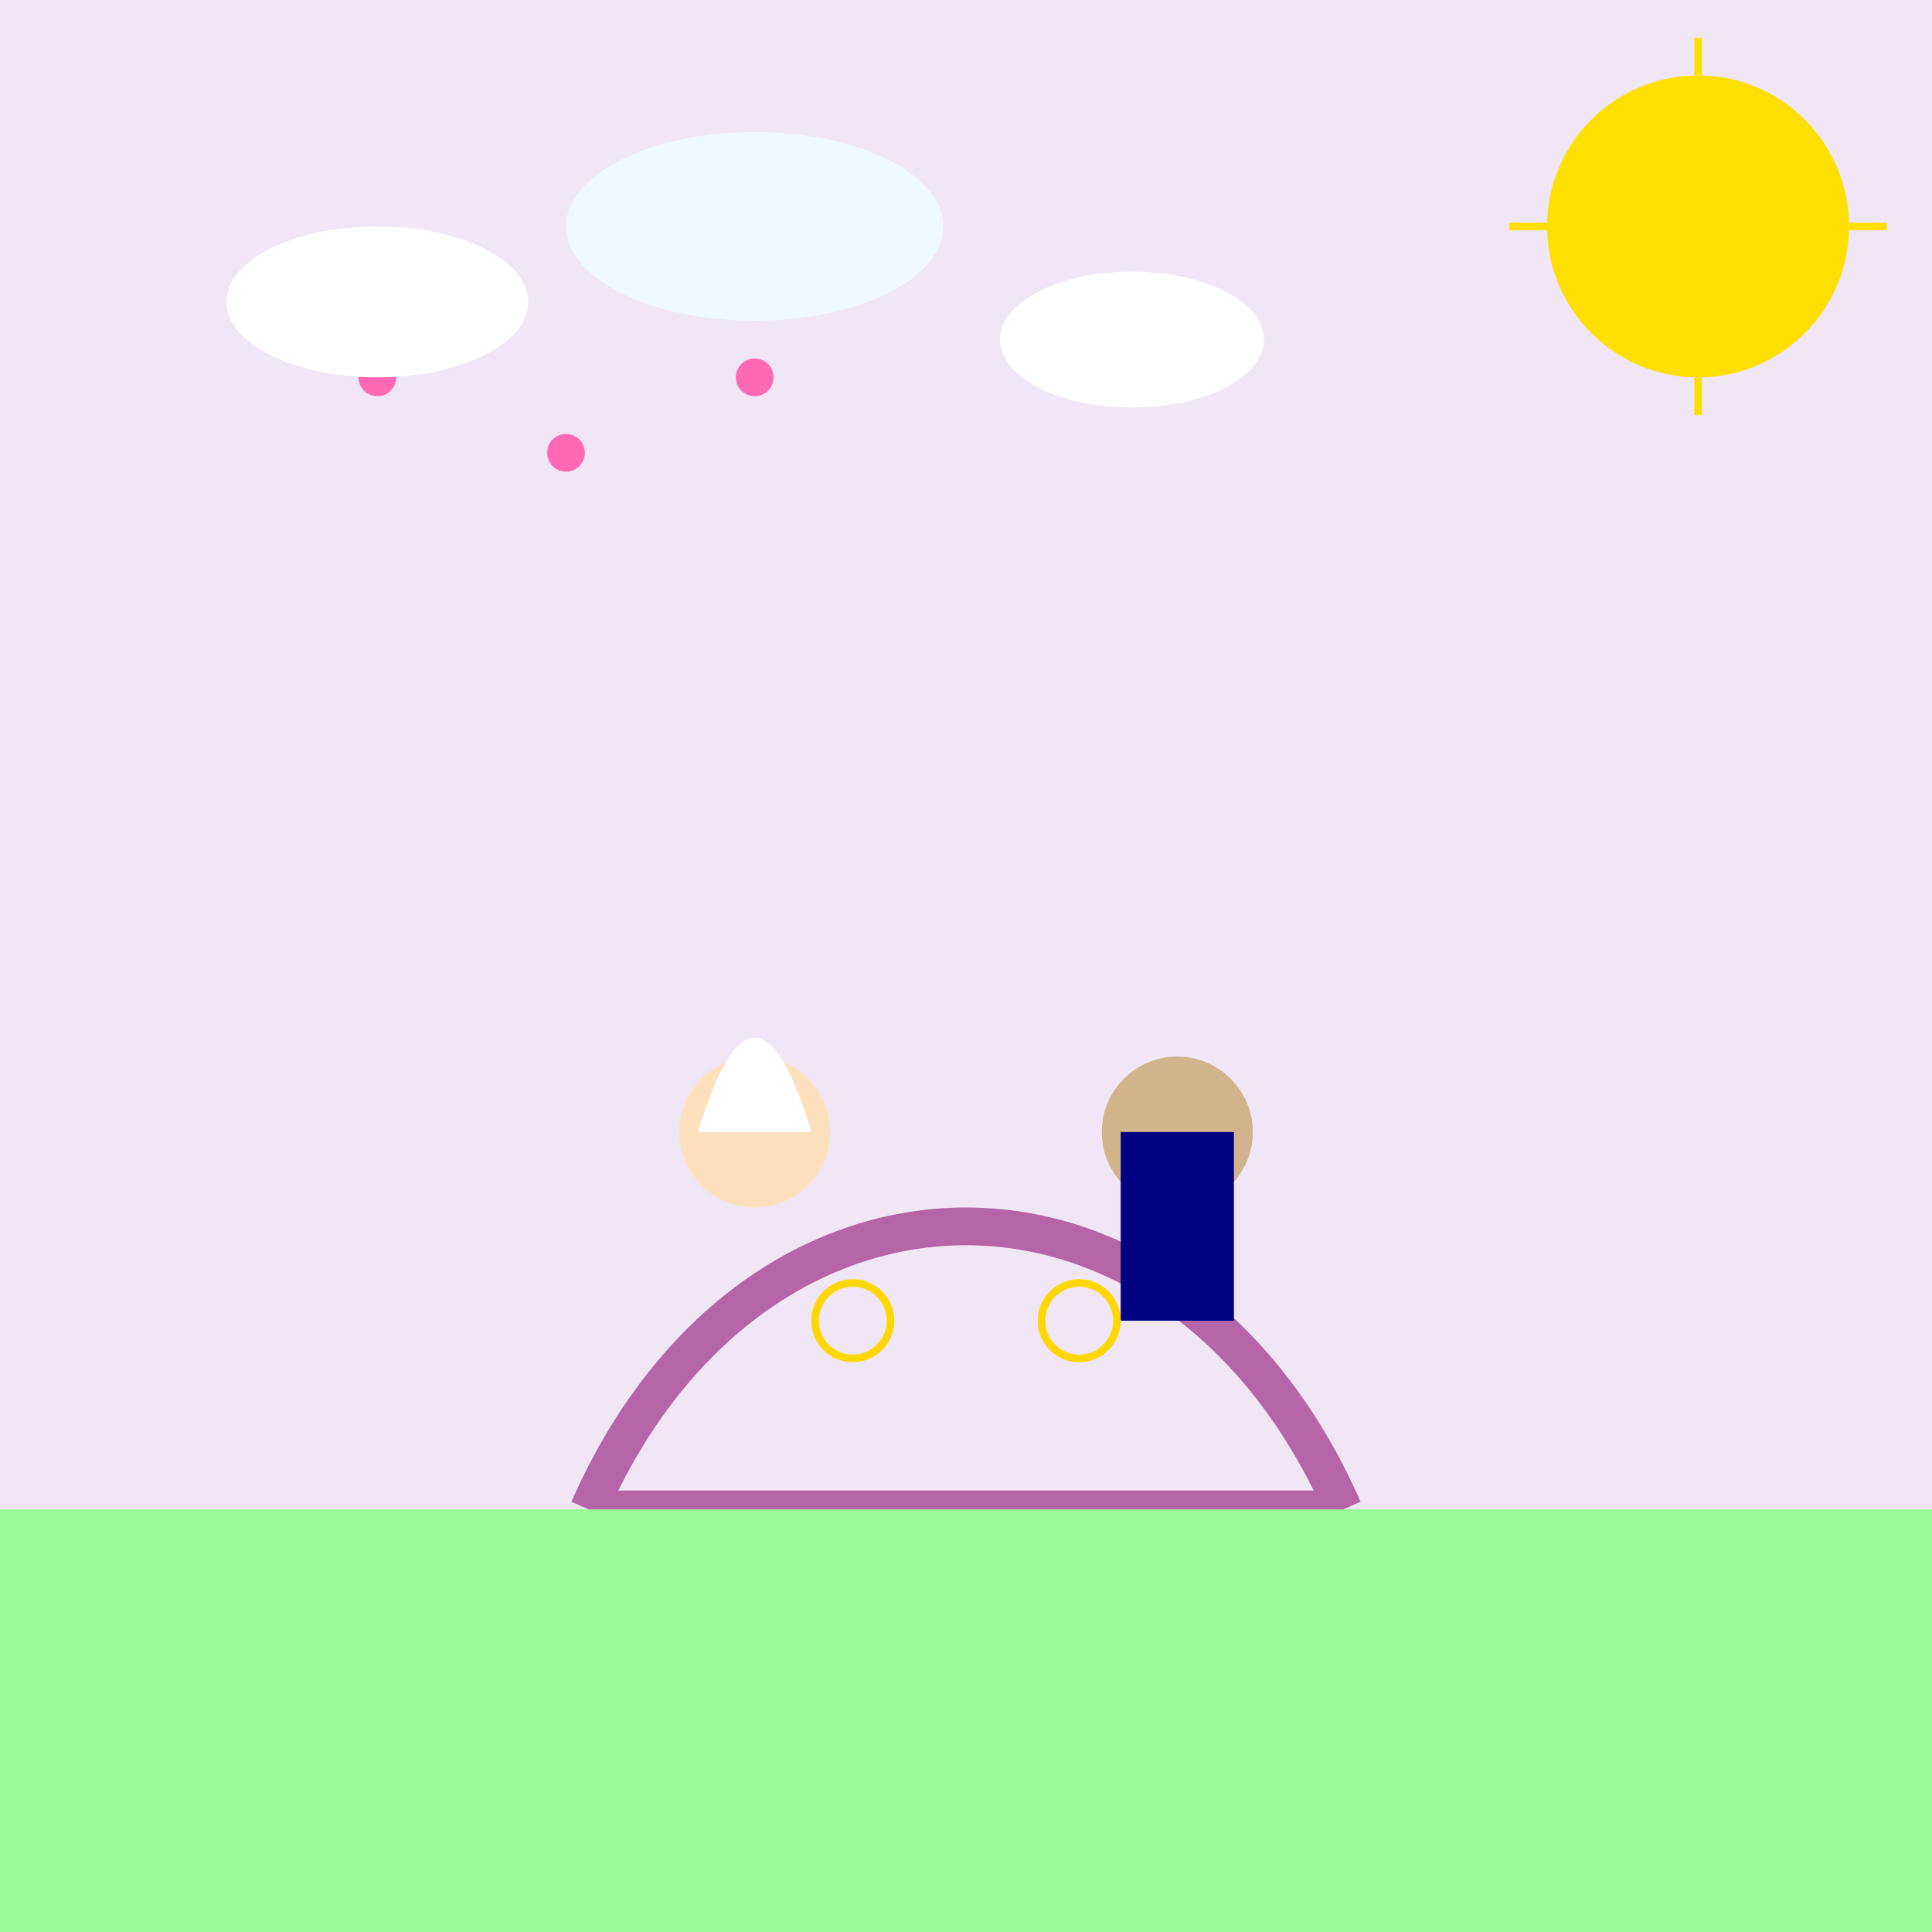 <!--

Generated by DrawGPT.
Free, open source, AI generated images in SVG, PNG, and HTML Canvas format.
https://drawgpt.ai

Created: 2025-01-01T07:48:30+00:00
-->
<svg viewBox="0 0 512 512" xmlns="http://www.w3.org/2000/svg">
  <title>Whimsical Wedding Wonderland</title>
  <desc>Why did the bride bring a ladder? Because she wanted to take her relationship to the next level!</desc>
  
  <!-- Background -->
  <rect id="background" class="background" width="512" height="512" fill="#f0e6f6"/>
  
  <!-- Wedding Arch -->
  <g id="weddingArch" class="wedding-arch">
    <path d="M156 400 C200 300, 312 300, 356 400" stroke="#b565a7" stroke-width="10" fill="none">
      <animate attributeName="stroke" values="#b565a7;#ffb6c1;#b565a7" dur="5s" repeatCount="indefinite"/>
    </path>
    <line x1="156" y1="400" x2="356" y2="400" stroke="#b565a7" stroke-width="10">
      <animate attributeName="stroke-width" values="10;15;10" dur="5s" repeatCount="indefinite"/>
    </line>
  </g>
  
  <!-- Bride -->
  <g id="bride" class="bride" transform="translate(200,300)">
    <circle cx="0" cy="0" r="20" fill="#ffe0bd">
      <animateTransform attributeName="transform" type="rotate" from="0" to="360" dur="5s" repeatCount="indefinite"/>
    </circle>
    <path d="M-15 0 Q0 -50,15 0 Z" fill="#ffffff">
      <animate attributeName="fill" values="#ffffff;#f8f8ff;#ffffff" dur="5s" repeatCount="indefinite"/>
    </path>
  </g>
  
  <!-- Groom -->
  <g id="groom" class="groom" transform="translate(312,300)">
    <circle cx="0" cy="0" r="20" fill="#d2b48c">
      <animateTransform attributeName="transform" type="scale" values="1;1.2;1" dur="5s" repeatCount="indefinite"/>
    </circle>
    <rect x="-15" y="0" width="30" height="50" fill="#000080">
      <animate attributeName="fill" values="#000080;#0000cd;#000080" dur="5s" repeatCount="indefinite"/>
    </rect>
  </g>
  
  <!-- Wedding Rings -->
  <g id="rings" class="rings" transform="translate(256,350)">
    <circle cx="-30" cy="0" r="10" stroke="#ffd700" stroke-width="2" fill="none">
      <animateTransform attributeName="transform" type="rotate" from="0" to="360" dur="5s" repeatCount="indefinite"/>
    </circle>
    <circle cx="30" cy="0" r="10" stroke="#ffd700" stroke-width="2" fill="none">
      <animateTransform attributeName="transform" type="rotate" from="360" to="0" dur="5s" repeatCount="indefinite"/>
    </circle>
  </g>
  
  <!-- Flower Petals -->
  <g id="petals" class="petals">
    <circle cx="100" cy="100" r="5" fill="#ff69b4">
      <animate attributeName="cy" values="100;110;100" dur="5s" repeatCount="indefinite"/>
    </circle>
    <circle cx="150" cy="120" r="5" fill="#ff69b4">
      <animate attributeName="cy" values="120;130;120" dur="5s" repeatCount="indefinite"/>
    </circle>
    <circle cx="200" cy="100" r="5" fill="#ff69b4">
      <animate attributeName="cy" values="100;110;100" dur="5s" repeatCount="indefinite"/>
    </circle>
  </g>
  
  <!-- Sun -->
  <g id="sun" class="sun" transform="translate(450,60)">
    <circle cx="0" cy="0" r="40" fill="#ffdf00">
      <animateTransform attributeName="transform" type="rotate" from="0" to="360" dur="5s" repeatCount="indefinite"/>
    </circle>
    <line x1="0" y1="-50" x2="0" y2="-40" stroke="#ffdf00" stroke-width="2">
      <animate attributeName="stroke-width" values="2;4;2" dur="5s" repeatCount="indefinite"/>
    </line>
    <line x1="0" y1="50" x2="0" y2="40" stroke="#ffdf00" stroke-width="2">
      <animate attributeName="stroke-width" values="2;4;2" dur="5s" repeatCount="indefinite"/>
    </line>
    <line x1="-50" y1="0" x2="-40" y2="0" stroke="#ffdf00" stroke-width="2">
      <animate attributeName="stroke-width" values="2;4;2" dur="5s" repeatCount="indefinite"/>
    </line>
    <line x1="50" y1="0" x2="40" y2="0" stroke="#ffdf00" stroke-width="2">
      <animate attributeName="stroke-width" values="2;4;2" dur="5s" repeatCount="indefinite"/>
    </line>
  </g>
  
  <!-- Ground -->
  <rect id="ground" class="ground" y="400" width="512" height="112" fill="#98fb98"/>
  
  <!-- Animated Clouds -->
  <g id="clouds" class="clouds">
    <ellipse cx="100" cy="80" rx="40" ry="20" fill="#ffffff">
      <animate attributeName="cx" from="100" to="512" dur="5s" repeatCount="indefinite"/>
    </ellipse>
    <ellipse cx="200" cy="60" rx="50" ry="25" fill="#f0f8ff">
      <animate attributeName="cx" from="200" to="512" dur="5s" repeatCount="indefinite"/>
    </ellipse>
    <ellipse cx="300" cy="90" rx="35" ry="18" fill="#ffffff">
      <animate attributeName="cx" from="300" to="512" dur="5s" repeatCount="indefinite"/>
    </ellipse>
  </g>
</svg>